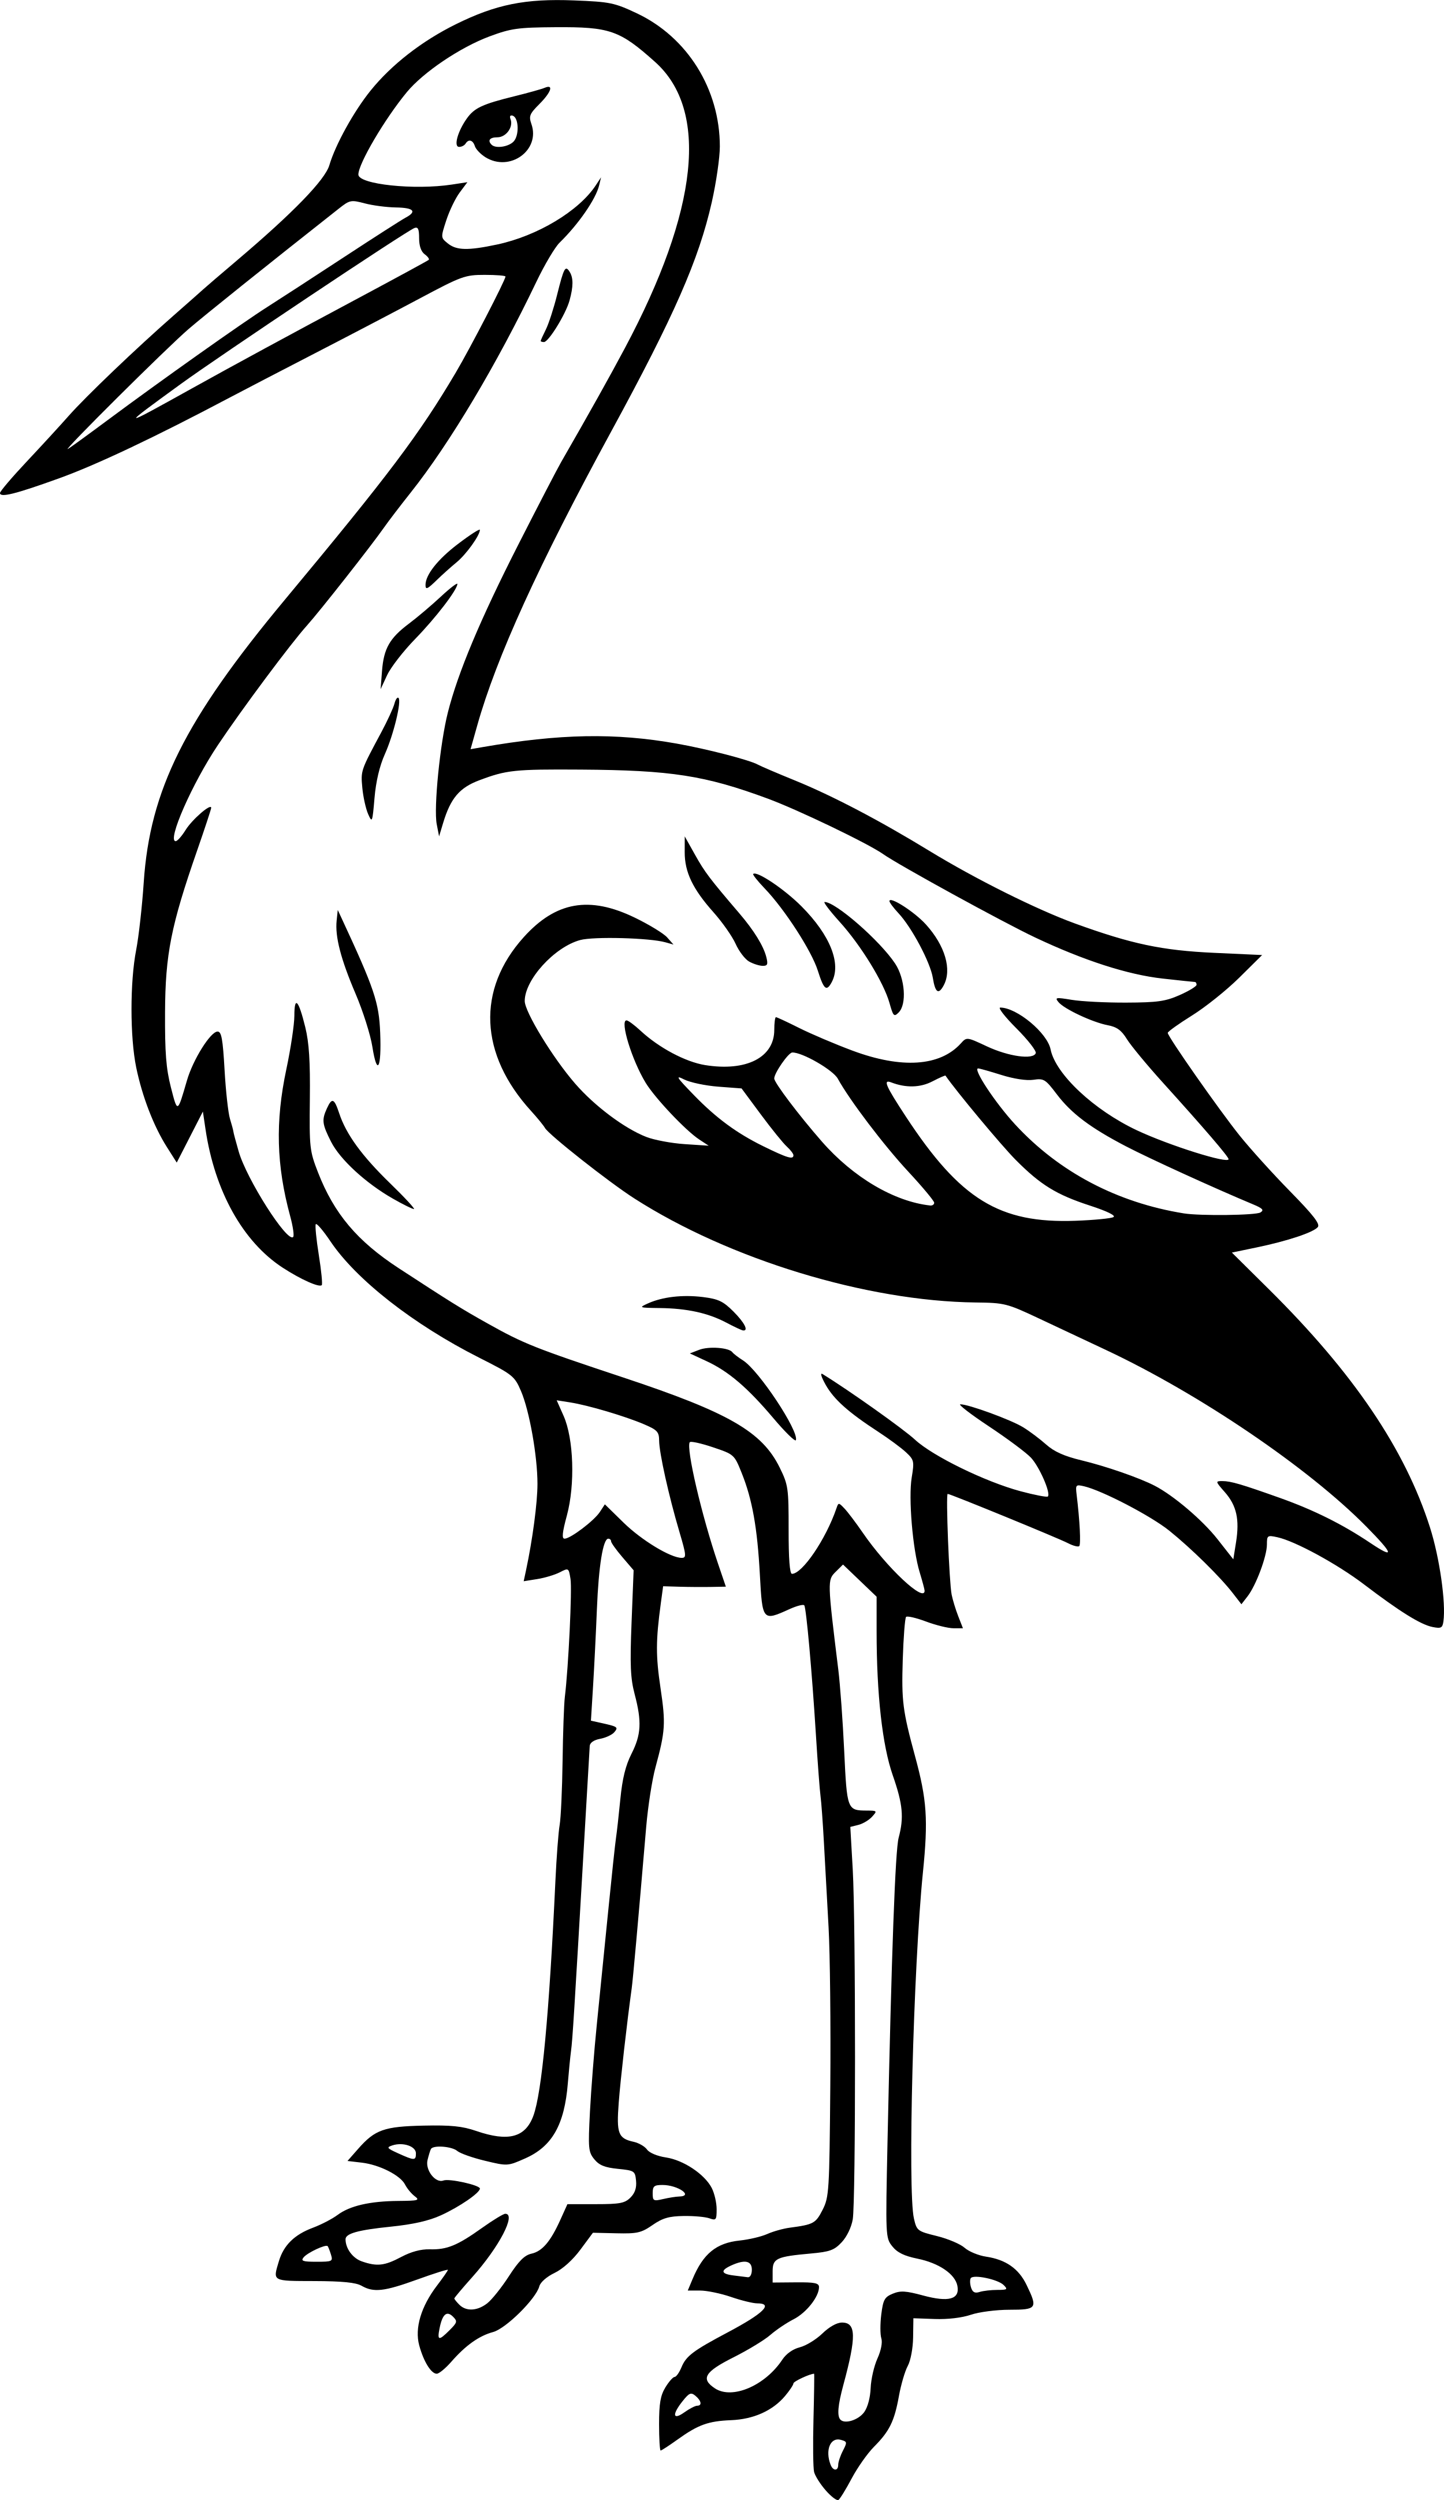 <?xml version="1.0" encoding="UTF-8"?>
<svg version="1.1" viewBox="0 0 601.8 1041.9" xmlns="http://www.w3.org/2000/svg">
<g transform="translate(-14.667 -32.145)">
<path d="m358.82 1070c-2.263-2.578-4.455-6.04-4.87-7.693-0.415-1.653-0.532-11.542-0.26-21.976 0.272-10.433 0.392-18.969 0.268-18.969-1.748 0-8.625 3.212-8.625 4.028 0 0.605-1.575 2.973-3.501 5.261-5.151 6.122-13.112 9.687-22.468 10.061-9.533 0.382-13.745 1.902-22.306 8.053-3.519 2.528-6.696 4.596-7.061 4.596-0.365 0-0.661-4.95-0.659-11 4e-3 -8.613 0.578-11.94 2.647-15.333 1.453-2.383 3.178-4.333 3.833-4.333s1.943-1.816 2.862-4.035c1.951-4.709 4.847-6.893 19.319-14.565 14.91-7.904 19.122-12.067 12.209-12.067-1.718 0-6.612-1.2-10.875-2.667-4.263-1.467-10.065-2.667-12.893-2.667h-5.143l1.982-4.745c4.445-10.638 9.882-15.084 19.698-16.108 3.862-0.403 9.003-1.619 11.423-2.701s6.621-2.265 9.333-2.627c9.996-1.334 10.872-1.807 13.738-7.426 2.709-5.31 2.857-7.675 3.229-51.645 0.214-25.344-0.108-55.08-0.716-66.08-0.608-11-1.482-26.9-1.941-35.333-0.46-8.433-1.095-17.133-1.412-19.333-0.317-2.2-1.195-13.9-1.952-26-1.631-26.073-3.979-52.198-4.813-53.547-0.327-0.529-3.131 0.189-6.231 1.596-11.141 5.057-11.243 4.938-12.286-14.383-1.058-19.588-3.167-31.389-7.571-42.36-3.1-7.723-3.149-7.766-12.092-10.769-4.939-1.658-9.243-2.589-9.565-2.068-1.569 2.539 4.949 30.493 11.822 50.7l3.23 9.497-6.254 0.114c-3.44 0.062-9.321 0.023-13.07-0.088l-6.816-0.202-0.961 7.088c-2.11 15.563-2.132 21.848-0.122 35.375 2.198 14.795 2.001 17.867-2.118 33.046-1.393 5.133-3.123 16.233-3.844 24.667-3.534 41.322-5.543 63.7-6.045 67.333-2.032 14.717-4.652 37.78-5.411 47.645-0.997 12.946-0.232 14.957 6.224 16.375 2.148 0.472 4.657 1.922 5.574 3.223 0.965 1.369 4.291 2.756 7.892 3.293 7.267 1.083 16.095 6.967 19.062 12.705 1.126 2.178 2.048 6.16 2.048 8.848 0 4.5-0.238 4.803-3 3.809-1.65-0.593-6.473-1.029-10.718-0.968-6.132 0.088-8.804 0.864-13 3.772-4.695 3.254-6.368 3.635-15.06 3.433l-9.779-0.227-5.221 7.045c-3.199 4.317-7.376 8.078-10.786 9.712-3.232 1.549-5.886 3.878-6.331 5.557-1.381 5.212-13.92 17.624-19.254 19.06-5.859 1.578-11.47 5.565-17.425 12.383-2.402 2.75-5.136 5-6.076 5-2.344 0-5.495-5.117-7.316-11.88-1.917-7.12 0.784-16.158 7.431-24.866 2.495-3.269 4.537-6.213 4.537-6.541s-5.73 1.476-12.733 4.011c-13.885 5.026-18.194 5.509-23.267 2.609-2.376-1.358-8.025-1.919-19.667-1.953-17.782-0.051-17.316 0.209-14.776-8.268 2.007-6.697 6.457-11.068 14.226-13.971 3.42-1.278 8.03-3.674 10.244-5.324 5.117-3.813 13.455-5.733 25.307-5.828 8.386-0.067 9.078-0.268 6.815-1.981-1.385-1.048-3.185-3.225-4-4.837-1.954-3.865-10.679-8.28-18.074-9.145l-5.925-0.693 4.456-5.068c7.003-7.965 10.792-9.308 27.265-9.665 11.407-0.248 16.119 0.228 21.875 2.209 13.456 4.63 20.533 2.757 23.871-6.315 3.53-9.594 6.603-42.332 9.183-97.828 0.46-9.9 1.256-20.4 1.769-23.333s1.063-14.933 1.222-26.667c0.159-11.733 0.583-23.733 0.941-26.667 1.506-12.328 3.069-44.849 2.363-49.194-0.756-4.661-0.796-4.686-4.457-2.793-2.032 1.051-6.25 2.319-9.375 2.819l-5.681 0.908 0.969-4.537c2.737-12.822 4.77-28.158 4.774-36.029 7e-3 -11.586-3.357-30.53-6.871-38.699-2.689-6.252-3.392-6.812-17.4-13.889-27.387-13.836-51.291-32.529-62.01-48.492-3.024-4.504-5.777-7.718-6.117-7.142-0.34 0.576 0.235 6.374 1.278 12.883 1.043 6.51 1.592 12.14 1.22 12.513-1.063 1.063-8.777-2.389-16.304-7.295-16.573-10.801-28.316-31.886-32.148-57.72l-1.088-7.333-10.894 21.277-4.063-6.407c-5.571-8.785-10.316-21.079-12.827-33.231-2.612-12.648-2.623-35.584-0.023-48.972 1.068-5.5 2.488-18.179 3.156-28.176 2.571-38.51 17.133-67.68 58.772-117.73 43.479-52.26 56.022-68.93 71.302-94.762 6.012-10.164 20.687-38.523 20.687-39.978 0-0.379-3.895-0.689-8.655-0.689-8.198 0-9.624 0.517-27 9.782-10.09 5.38-29.745 15.663-43.678 22.851-13.933 7.188-30.133 15.608-36 18.713-30.897 16.35-55.14 27.818-70.609 33.403-18.285 6.602-24.724 8.206-24.724 6.158 0-0.689 5.002-6.575 11.115-13.08 6.113-6.505 13.982-15.074 17.487-19.044 7.156-8.106 28.014-28.046 44.056-42.116 5.853-5.133 11.342-9.983 12.198-10.778 0.856-0.795 7.157-6.195 14.002-12 23.387-19.837 36.592-33.454 38.411-39.61 2.526-8.55 10.162-22.37 17.158-31.054 8.702-10.801 21.399-20.683 35.574-27.685 16.72-8.259 28.888-10.714 49.177-9.919 15.053 0.59 16.84 0.954 26.156 5.339 21.139 9.948 34.667 31.621 34.667 55.542 0 4.579-1.507 15.002-3.349 23.163-5.422 24.021-15.653 47.343-41.968 95.67-30.303 55.651-47.822 94.107-55.806 122.5l-2.765 9.832 4.944-0.86c32.204-5.6 55.419-6.024 80.944-1.479 12.797 2.279 30.441 6.851 33.902 8.785 1.154 0.645 8.098 3.614 15.431 6.598 15.523 6.317 35.224 16.636 55.963 29.311 19.142 11.699 44.809 24.497 60.703 30.269 23.597 8.569 36.275 11.245 58 12.24l20 0.916-9.523 9.427c-5.238 5.185-14.088 12.272-19.667 15.749-5.579 3.477-10.144 6.745-10.144 7.261 0 1.552 21.422 32.145 29.97 42.801 4.383 5.464 13.82 15.901 20.97 23.193 9.791 9.984 12.653 13.676 11.594 14.952-1.836 2.212-12.613 5.791-25.505 8.469l-10.304 2.14 15.429 15.282c35.31 34.975 56.762 66.694 67.144 99.282 3.993 12.532 6.686 31.396 5.59 39.144-0.389 2.749-0.964 3.041-4.573 2.319-4.889-0.978-13.656-6.429-28.406-17.661-11.235-8.556-28.81-18.129-36.243-19.741-4.132-0.896-4.333-0.755-4.333 3.048 0 4.876-4.534 17.023-8.046 21.558l-2.582 3.333-3.615-4.667c-5.283-6.821-17.262-18.599-26.425-25.98-7.664-6.174-28.059-16.798-35.584-18.535-3.394-0.784-3.555-0.598-3.054 3.511 1.316 10.77 1.824 20.707 1.095 21.435-0.438 0.438-2.566-0.119-4.73-1.238-4.128-2.135-49.019-20.526-50.101-20.526-0.828 0 0.621 36.864 1.651 42 0.441 2.2 1.679 6.25 2.751 9l1.949 5h-3.939c-2.167 0-7.303-1.259-11.415-2.797-4.111-1.538-7.863-2.409-8.336-1.936-0.474 0.474-1.1 8.546-1.393 17.938-0.535 17.171-0.029 21.127 5.132 40.128 4.952 18.232 5.502 26.355 3.278 48.414-3.974 39.42-6.403 132.68-3.756 144.2 1.18 5.132 1.445 5.335 9.585 7.34 4.604 1.134 9.802 3.337 11.55 4.894 1.748 1.557 5.779 3.222 8.957 3.698 8.212 1.232 13.556 4.959 16.843 11.747 4.741 9.793 4.341 10.376-7.105 10.376-5.527 0-12.688 0.929-16.104 2.088-3.725 1.265-9.658 1.962-15.047 1.768l-8.896-0.32-0.119 7.996c-0.068 4.565-1.028 9.67-2.238 11.898-1.165 2.146-2.82 7.795-3.677 12.552-1.89 10.488-3.931 14.643-10.371 21.105-2.711 2.721-6.903 8.668-9.316 13.217-2.413 4.549-4.903 8.589-5.532 8.978-0.63 0.389-2.997-1.401-5.26-3.979zm5.18-10.704c0-1.137 0.882-3.771 1.959-5.855 1.847-3.572 1.793-3.833-0.952-4.55-4.307-1.126-6.515 4.325-4.198 10.363 1.039 2.708 3.191 2.736 3.191 0.043zm10.827-21.934c1.442-1.983 2.531-6.035 2.689-10 0.146-3.667 1.41-9.2 2.81-12.297 1.536-3.401 2.186-6.758 1.64-8.477-0.497-1.566-0.507-6.024-0.021-9.908 0.772-6.179 1.369-7.262 4.782-8.676 3.211-1.33 5.44-1.199 12.609 0.742 10.742 2.908 15.405 1.604 14.333-4.006-0.939-4.914-7.676-9.5-16.641-11.33-5.552-1.133-8.418-2.537-10.488-5.137-2.811-3.531-2.837-4.097-1.994-43.578 1.692-79.222 3.236-121.43 4.634-126.67 2.27-8.504 1.753-14.007-2.45-26.059-4.345-12.459-6.729-33.728-6.729-60.04v-14.378l-14-13.407-3.116 3.088c-3.402 3.372-3.39 3.812 1.159 40.796 0.767 6.233 1.869 21.435 2.45 33.782 1.154 24.535 1.265 24.828 9.381 24.864 4.384 0.02 4.461 0.108 2.235 2.567-1.268 1.401-3.826 2.929-5.685 3.395l-3.381 0.848 1.005 17.605c1.272 22.279 1.278 138.42 8e-3 145.94-0.556 3.291-2.458 7.242-4.58 9.514-3.115 3.334-4.942 4.004-12.886 4.72-14.375 1.296-15.923 2.021-15.923 7.465v4.635l9.667-0.085c7.917-0.07 9.666 0.292 9.662 2-9e-3 4.014-5.271 10.668-10.572 13.373-2.942 1.501-7.315 4.448-9.719 6.55-2.404 2.102-9.32 6.304-15.37 9.34-12.027 6.034-13.757 8.955-7.669 12.944 7.188 4.71 20.875-1.149 28.049-12.006 1.618-2.449 4.405-4.415 7.287-5.14 2.567-0.646 6.792-3.229 9.39-5.741 2.914-2.818 6.05-4.567 8.189-4.567 5.905 0 6.034 5.802 0.575 25.947-2.33 8.597-2.699 13.063-1.203 14.559 1.891 1.891 7.507 0.087 9.876-3.172zm-69.621-2.667c2.134 0 1.785-2.071-0.697-4.131-1.866-1.548-2.586-1.255-5.327 2.17-4.526 5.656-4.158 8.17 0.69 4.718 2.13-1.517 4.53-2.757 5.333-2.757zm-103.15-31.506c3.193-3.193 3.319-3.694 1.403-5.609-2.611-2.611-4.422-1.051-5.597 4.824-1.041 5.206-0.355 5.334 4.194 0.785zm15.721-11.22c1.906-1.499 5.949-6.565 8.983-11.257 4.092-6.328 6.511-8.749 9.364-9.376 4.518-0.992 7.956-5.006 12.053-14.072l2.969-6.569h11.762c10.097 0 12.151-0.389 14.508-2.745 1.883-1.883 2.616-4.082 2.333-7-0.397-4.1-0.672-4.281-7.572-4.973-5.465-0.549-7.793-1.495-9.833-4-2.474-3.037-2.608-4.521-1.8-19.948 0.48-9.167 1.754-25.367 2.83-36 1.077-10.633 3.183-31.633 4.682-46.667 1.498-15.033 3.001-29.133 3.34-31.333s1.149-9.441 1.801-16.092c0.847-8.639 2.179-14.052 4.663-18.956 4.03-7.953 4.319-13.376 1.319-24.76-1.768-6.709-2.004-12.132-1.302-29.943l0.858-21.751-4.698-5.489c-2.584-3.019-4.698-5.981-4.698-6.582 0-0.601-0.522-1.093-1.16-1.093-2.185 0-4.02 11.339-4.746 29.333-0.4 9.9-1.123 24.416-1.608 32.258l-0.882 14.258 3.865 0.853c7.359 1.625 7.646 1.817 5.881 3.944-0.89 1.072-3.529 2.308-5.864 2.746-2.681 0.503-4.298 1.622-4.386 3.035-0.076 1.231-1.097 18.739-2.269 38.905-4.256 73.27-4.89 83.414-5.503 88-0.343 2.567-0.95 8.693-1.349 13.615-1.404 17.298-6.533 26.342-17.754 31.304-7.355 3.253-7.362 3.253-16.791 0.99-5.188-1.245-10.38-3.084-11.538-4.086-2.228-1.929-10.017-2.514-10.965-0.823-0.309 0.55-0.953 2.641-1.432 4.646-1.002 4.192 3.344 9.75 6.636 8.487 2.37-0.909 15.2 1.928 15.2 3.361 0 1.774-8.439 7.577-16.155 11.11-5.124 2.346-11.586 3.809-21.166 4.792-13.514 1.387-18.678 2.833-18.678 5.231 0 3.84 2.974 7.886 6.77 9.21 6.348 2.213 9.48 1.862 16.449-1.844 4.102-2.181 8.221-3.285 11.865-3.181 7.166 0.205 11.488-1.559 21.74-8.874 4.576-3.265 8.963-5.937 9.748-5.937 4.681 0-2.516 13.81-13.749 26.384-4.12 4.611-7.49 8.618-7.49 8.905 0 0.287 0.943 1.464 2.095 2.616 2.877 2.877 7.538 2.625 11.678-0.631zm212.52-5.54c4.184 0 4.467-0.215 2.66-2.022-2.397-2.397-12.692-4.54-13.731-2.859-0.398 0.644-0.337 2.391 0.136 3.882 0.633 1.993 1.574 2.484 3.556 1.855 1.483-0.471 4.803-0.856 7.378-0.856zm-102.29-8.4c0-3.772-2.917-4.377-8.604-1.786-4.591 2.092-4.271 3.508 0.937 4.155 2.383 0.296 5.083 0.634 6 0.751 0.946 0.121 1.667-1.228 1.667-3.12zm-175.41-6.333c-0.507-1.65-1.128-3.231-1.38-3.513-0.767-0.858-8.352 2.676-9.996 4.656-1.283 1.546-0.383 1.857 5.379 1.857 6.56 0 6.872-0.156 5.998-3zm145.08-24.186c6.223-0.139-0.49-4.814-6.912-4.814-3.505 0-4.088 0.49-4.088 3.439 0 3.198 0.304 3.369 4.333 2.433 2.383-0.553 5.383-1.03 6.667-1.058zm-109.67-18.003c0-2.932-5.36-4.75-9.78-3.316-2.605 0.845-2.367 1.171 2.447 3.352 6.734 3.051 7.333 3.048 7.333-0.036zm211.99-234.48c-8e-3 -0.55-0.931-4-2.05-7.667-2.933-9.603-4.725-30.923-3.319-39.474 1.119-6.802 0.989-7.374-2.383-10.526-1.961-1.833-7.166-5.678-11.566-8.545-12.491-8.137-18.493-13.501-21.911-19.582-1.852-3.295-2.383-5.138-1.288-4.465 10.87 6.67 33.796 22.941 38.532 27.347 7.321 6.811 29.329 17.559 43.99 21.483 5.879 1.573 10.992 2.557 11.364 2.186 1.33-1.33-3.526-12.46-7.072-16.209-1.988-2.103-9.857-7.961-17.487-13.019s-12.985-9.196-11.9-9.196c3.47 0 21.146 6.474 26.211 9.6 2.692 1.661 6.995 4.893 9.561 7.181 3.325 2.964 7.542 4.851 14.667 6.562 10.206 2.452 24.158 7.291 30.551 10.597 7.869 4.069 19.95 14.35 26.178 22.277l6.589 8.387 1.131-7.103c1.518-9.534 0.232-15.3-4.653-20.863-3.977-4.529-4.001-4.638-1.029-4.638 3.472 0 7.901 1.295 23.899 6.989 14.147 5.035 26.089 10.976 37.656 18.732 10.405 6.977 9.893 4.854-1.646-6.83-24.202-24.504-69.484-55.218-108.34-73.486-7.883-3.706-20.531-9.652-28.105-13.214-13.278-6.244-14.223-6.481-26.333-6.622-45.455-0.527-102.66-17.972-142.27-43.389-10.577-6.786-35.59-26.511-37.18-29.319-0.61-1.078-3.209-4.263-5.776-7.077-21.573-23.655-22.738-50.586-3.133-72.392 13.393-14.896 27.384-17.371 46.337-8.197 5.967 2.888 12.037 6.595 13.489 8.238l2.64 2.986-3.333-0.941c-6.601-1.863-29.925-2.482-35.571-0.944-10.723 2.921-23.095 16.526-23.095 25.398 0 4.535 11.699 23.701 21.021 34.436 8.116 9.347 20.577 18.684 29.646 22.214 3.3 1.284 10.5 2.633 16 2.997l10 0.662-4-2.638c-5.637-3.717-18.425-17.266-22.278-23.603-5.758-9.471-10.824-26-7.969-26 0.664 0 3.303 1.95 5.865 4.333 7.575 7.048 18.686 12.972 26.807 14.294 17.198 2.799 28.909-3.135 28.909-14.648 0-2.922 0.315-5.312 0.7-5.312s4.735 2.025 9.667 4.5c4.932 2.475 14.901 6.716 22.154 9.425 20.529 7.667 36.561 6.604 45.246-3 2.433-2.691 2.436-2.69 10.879 1.26 9.029 4.225 19.323 5.646 20.325 2.805 0.325-0.922-3.305-5.572-8.066-10.333-4.762-4.762-7.794-8.657-6.738-8.657 6.908 0 19.609 10.543 20.984 17.419 2.062 10.309 18.064 25.31 35.989 33.737 13.444 6.32 38.194 14.107 38.194 12.017 0-1.019-10.204-12.905-27.332-31.84-6.634-7.333-13.407-15.518-15.051-18.189-2.277-3.699-4.176-5.077-7.97-5.788-6.272-1.174-18.133-6.727-20.511-9.602-1.65-1.995-1.179-2.077 5.53-0.968 4.033 0.667 14.233 1.185 22.667 1.151 13.072-0.053 16.366-0.519 22.333-3.164 3.85-1.706 7-3.629 7-4.272 0-0.643-0.324-1.169-0.719-1.169-0.396 0-6.449-0.639-13.453-1.42-14.519-1.619-32.767-7.505-53.161-17.147-13.388-6.33-56.868-30.177-63.252-34.692-6.268-4.432-35.42-18.451-48.161-23.159-26.136-9.659-40.215-11.842-77.92-12.085-27.576-0.178-30.916 0.174-42.269 4.45-8.284 3.12-11.964 7.469-15.081 17.819l-1.676 5.568-0.986-5.09c-1.308-6.752 1.373-33.638 4.642-46.56 4.205-16.623 13.47-38.699 29.322-69.866 8.154-16.033 16.206-31.55 17.892-34.484 11.976-20.832 20.041-35.248 26.551-47.464 30.691-57.585 35.086-99.13 12.614-119.26-14.787-13.244-18.83-14.651-41.677-14.496-15.52 0.105-18.379 0.507-27.333 3.835-12.174 4.526-27.63 14.945-34.474 23.239-9.241 11.199-20.193 29.825-20.193 34.341 0 4.076 23.38 6.562 39.054 4.152l6.387-0.982-3.22 4.315c-1.771 2.373-4.279 7.572-5.573 11.552-2.352 7.231-2.351 7.239 0.647 9.667 3.6 2.915 8.359 3.022 20.458 0.458 16.803-3.56 34.132-13.947 41.2-24.695l2.192-3.333-0.794 3.333c-1.362 5.718-8.591 16.196-16.507 23.926-1.919 1.874-6.264 9.205-9.654 16.292-16.374 34.225-36.157 67.407-52.336 87.782-4.367 5.5-9.405 12.1-11.194 14.667-5.17 7.415-26.715 34.806-32.043 40.737-6.782 7.55-26.965 34.637-37.14 49.844-10.748 16.062-21.302 40.085-17.61 40.085 0.687 0 2.541-2.089 4.119-4.643 2.71-4.385 10.681-11.296 10.681-9.261 0 0.519-2.634 8.514-5.852 17.766-10.912 31.366-13.271 43.258-13.383 67.471-0.078 16.886 0.433 23.41 2.45 31.294 2.759 10.782 2.706 10.804 6.668-2.869 2.529-8.729 9.849-20.426 12.783-20.426 1.616 0 2.174 3.07 2.907 16 0.499 8.8 1.51 17.961 2.247 20.358 0.737 2.397 1.38 4.797 1.429 5.333 0.049 0.536 1.042 4.275 2.208 8.309 3.355 11.606 20.232 38.088 22.7 35.62 0.484-0.484-0.062-4.347-1.214-8.583-5.796-21.314-6.274-39.429-1.617-61.365 1.83-8.619 3.33-18.642 3.333-22.272 9e-3 -8.448 1.74-6.642 4.535 4.732 1.605 6.53 2.099 14.264 1.917 30-0.233 20.19-0.072 21.646 3.374 30.5 6.723 17.272 16.333 28.679 33.722 40.027 21.801 14.228 26.032 16.858 37.126 23.071 14.941 8.368 19.542 10.198 56.438 22.453 43.961 14.601 57.813 22.582 65.159 37.541 3.547 7.224 3.735 8.536 3.714 25.942-0.015 12.078 0.462 18.333 1.396 18.333 4.312 0 14.117-14.431 18.512-27.244 0.874-2.548 0.913-2.548 3.356 0 1.359 1.418 4.786 5.95 7.615 10.071 10.038 14.625 25.872 29.463 25.795 24.174zm-62.976-71.824c-10.807-12.799-18.764-19.591-27.919-23.833l-6.937-3.214 3.923-1.506c4.009-1.539 12.421-0.913 13.815 1.027 0.426 0.593 2.431 2.132 4.455 3.42 6.583 4.19 23.278 29.388 22.004 33.211-0.257 0.772-4.461-3.325-9.341-9.105zm-19.676-39.884c-7.586-4.011-16.352-5.929-27.732-6.067-8.64-0.105-8.803-0.168-4.934-1.922 6.039-2.739 14.486-3.716 22.964-2.657 6.396 0.799 8.421 1.758 12.659 5.996 4.66 4.66 6.45 8.167 4.044 7.924-0.55-0.056-3.7-1.529-7-3.274zm-138.91-51.642c-11.291-6.433-22.042-16.318-25.787-23.708-3.73-7.362-3.947-9.072-1.757-13.879 2.122-4.657 3.066-4.285 5.148 2.025 2.879 8.722 9.412 17.7 21.236 29.179 6.08 5.903 10.533 10.726 9.896 10.717-0.638-9e-3 -4.569-1.959-8.736-4.333zm-8.591-63.357c-0.779-4.945-3.92-14.853-6.981-22.017-6.171-14.444-8.606-23.85-7.9-30.519l0.468-4.423 1.549 3.333c13.696 29.468 15.621 35.175 16.129 47.8 0.605 15.053-1.283 18.42-3.266 5.826zm215.52-18.205c-2.384-8.516-11.92-24.045-20.772-33.826-4.112-4.544-6.929-8.262-6.26-8.262 4.593 0 23.1 16.168 29.395 25.68 4.123 6.23 4.899 16.933 1.477 20.358-1.959 1.96-2.276 1.634-3.84-3.95zm18.078-10.415c-1.034-6.465-8.798-21.083-14.345-27.007-2.06-2.2-3.748-4.462-3.752-5.027-0.013-2.227 10.459 4.48 15.214 9.744 7.999 8.853 10.905 18.819 7.399 25.37-2.151 4.019-3.533 3.076-4.517-3.081zm-47.956-3.097c-2.576-8.173-13.834-25.579-22.124-34.206-2.921-3.04-5.079-5.758-4.796-6.042 1.433-1.433 13.007 6.33 20.16 13.522 11.931 11.996 16.67 23.901 12.566 31.57-2.172 4.058-3.296 3.12-5.806-4.845zm-28.593-3.731c-1.712-0.95-4.251-4.27-5.643-7.38-1.392-3.109-5.551-9.042-9.243-13.183-8.642-9.697-12.006-16.722-11.986-25.037l0.016-6.579 4.317 7.715c4.038 7.215 6.061 9.887 18.446 24.368 6.109 7.142 10.083 13.592 11.246 18.251 0.754 3.021 0.479 3.658-1.563 3.619-1.363-0.026-3.878-0.824-5.59-1.774zm-158.82-61.512c-0.968-2.2-2.049-7.098-2.404-10.884-0.675-7.204-0.711-7.097 7.875-23.116 2.555-4.767 5.029-10.14 5.499-11.942s1.229-2.899 1.689-2.439c1.355 1.355-2.017 15.283-5.681 23.471-2.198 4.911-3.713 11.33-4.305 18.243-0.88 10.272-0.979 10.519-2.673 6.667zm5.804-59.624c0.724-9.356 3.184-13.67 11.236-19.71 3.422-2.567 9.372-7.604 13.222-11.193 3.85-3.59 6.979-5.99 6.953-5.333-0.099 2.499-9.016 14.114-17.61 22.938-4.922 5.053-10.173 11.828-11.67 15.055l-2.721 5.867zm18.125-35.841c0-4.186 5.077-10.618 13.38-16.95 5.107-3.895 9.284-6.595 9.281-6-0.011 2.322-5.675 10.208-9.729 13.546-2.346 1.932-5.962 5.168-8.036 7.191-4.152 4.052-4.897 4.389-4.897 2.213zm48-101.66c0-0.254 0.969-2.404 2.154-4.779 1.184-2.374 3.292-8.874 4.684-14.445 2.828-11.316 3.431-12.428 5.214-9.61 1.601 2.531 1.588 6.137-0.043 12.007-1.572 5.659-8.734 17.287-10.647 17.287-0.749 0-1.363-0.208-1.363-0.462zm-23.01-76.555c-2.022-1.254-4.013-3.338-4.423-4.631-0.826-2.602-2.63-3.073-3.9-1.018-0.453 0.733-1.647 1.333-2.652 1.333-2.382 0-0.646-6.432 3.19-11.819 3.174-4.458 6.473-5.991 20.129-9.359 5.5-1.356 11.05-2.91 12.333-3.454 3.87-1.638 2.722 1.843-2.247 6.812-4.059 4.059-4.433 5.006-3.281 8.309 3.795 10.888-8.993 20.122-19.148 13.826zm11.654-6.484c2.485-2.485 2.269-9.995-0.311-10.841-1.029-0.338-1.373 0.221-0.897 1.46 1.253 3.265-1.859 7.549-5.482 7.549-3.196 0-4.203 1.306-2.397 3.111 1.646 1.646 6.903 0.906 9.088-1.278zm69.125 579.17c-4.396-14.859-8.371-32.749-8.406-37.836-0.026-3.696-0.747-4.475-6.362-6.868-7.929-3.379-23.208-7.901-30.667-9.077l-5.667-0.893 2.882 6.504c4.214 9.511 4.844 28.623 1.367 41.504-1.931 7.154-2.181 9.667-0.962 9.667 2.441 0 12.302-7.465 14.704-11.131l2.086-3.184 7.783 7.615c7.526 7.365 19.626 14.699 24.248 14.699 2.029 0 1.931-1.077-1.005-11zm180.95-131.03c1.034-0.639-2.699-2.458-9.772-4.764-14.049-4.579-20.594-8.609-31.007-19.09-5.915-5.954-24.827-28.651-29.24-35.093-0.118-0.172-2.574 0.912-5.457 2.41-5.052 2.624-11.019 2.774-17.126 0.43-3.567-1.369-2.442 1.263 6.102 14.283 22.645 34.507 38.957 44.523 70.639 43.373 7.805-0.283 14.943-0.98 15.862-1.549zm61.259-1.926c1.561-0.987 0.932-1.688-2.988-3.326-16.165-6.754-43.236-19.11-52.991-24.187-14.93-7.769-22.858-13.741-28.977-21.825-4.676-6.178-5.347-6.589-9.702-5.941-2.827 0.42-8.104-0.378-13.333-2.017-4.76-1.492-9.104-2.72-9.654-2.73-2.41-0.042 7.12 14.394 15.472 23.437 18.251 19.761 42.399 32.481 70.194 36.977 6.809 1.101 30.069 0.818 31.978-0.389zm-135.98-4.047c0-0.736-4.876-6.586-10.835-13-10.169-10.944-24.439-29.765-29.338-38.692-2.016-3.673-14.88-11.067-18.988-10.913-1.614 0.06-7.506 8.559-7.506 10.828 0 1.732 10.196 15.231 19.824 26.246 13.056 14.937 30.182 25.054 45.176 26.688 0.917 0.1 1.667-0.421 1.667-1.157zm-58.667-19.788c0-0.62-1.246-2.254-2.768-3.632-1.522-1.378-6.385-7.389-10.806-13.358l-8.038-10.853-9.705-0.734c-5.338-0.404-11.725-1.749-14.194-2.99-3.871-1.946-3.296-1.03 4.178 6.656 9.178 9.438 17.739 15.741 28.667 21.105 10.127 4.971 12.667 5.734 12.667 3.806zm-286-306.21c22.199-16.5 56.205-40.599 66.676-47.253 5.128-3.259 19.524-12.613 31.991-20.788 12.467-8.175 24.017-15.579 25.667-16.455 4.904-2.604 3.449-4.159-4-4.273-3.85-0.059-9.7-0.824-13-1.701-5.696-1.512-6.237-1.407-10.667 2.087-31.041 24.481-55.609 44.168-62.667 50.216-9 7.712-53.326 51.766-50.355 50.045 0.929-0.538 8.288-5.883 16.355-11.879zm35.333-13.361c17.606-9.789 39.477-21.652 70-37.97 15.4-8.233 28.299-15.249 28.665-15.592 0.366-0.343-0.384-1.39-1.667-2.328-1.501-1.098-2.331-3.483-2.331-6.7 0-3.836-0.453-4.822-1.95-4.247-3.464 1.329-80.872 53.004-97.383 65.01-25.531 18.564-25.475 18.586 4.667 1.827z" stroke-width="1.333"/>
</g>
</svg>

